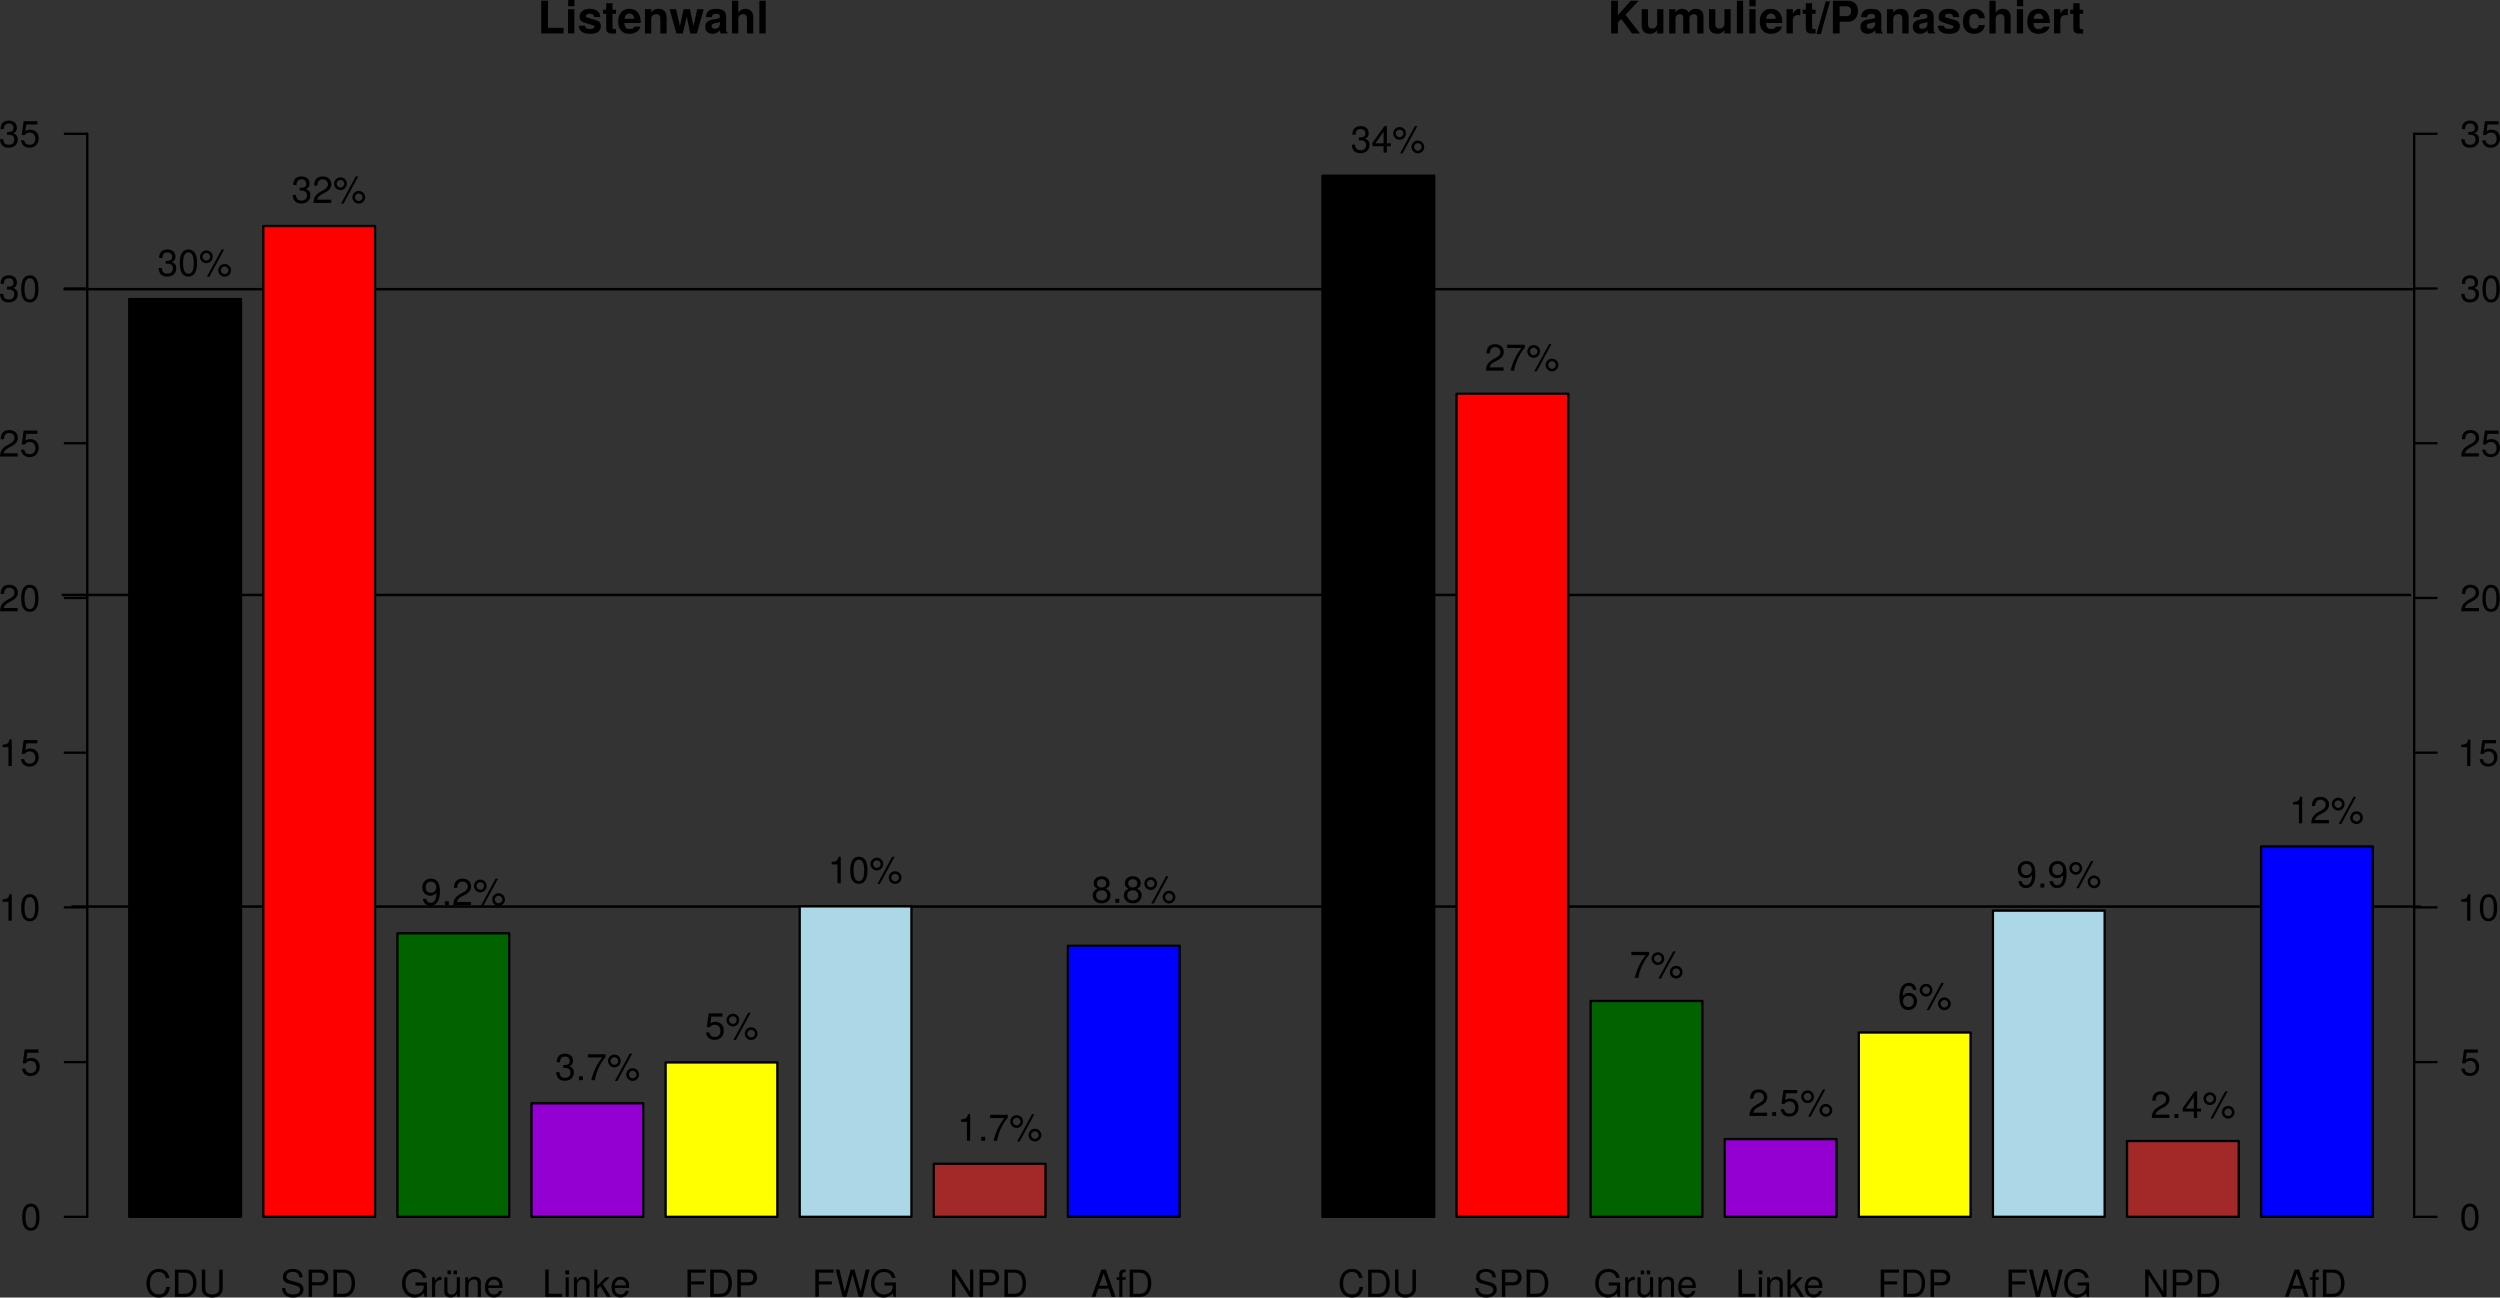 <?xml version="1.0" encoding="UTF-8" standalone="no"?>
<svg
   xmlns:dc="http://purl.org/dc/elements/1.1/"
   xmlns:cc="http://creativecommons.org/ns#"
   xmlns:rdf="http://www.w3.org/1999/02/22-rdf-syntax-ns#"
   xmlns:svg="http://www.w3.org/2000/svg"
   xmlns="http://www.w3.org/2000/svg"
   xmlns:xlink="http://www.w3.org/1999/xlink"
   xmlns:sodipodi="http://sodipodi.sourceforge.net/DTD/sodipodi-0.dtd"
   xmlns:inkscape="http://www.inkscape.org/namespaces/inkscape"
   width="802.662pt"
   height="416.591pt"
   viewBox="0 0 802.662 416.591"
   version="1.1"
   id="svg2"
   inkscape:version="0.91 r13725"
   sodipodi:docname="LDKlistekumuliert2016.svg">
  <rect x="0" y="0" width="802.662" height="416.591" fill="#333333" stroke="none"/>
  <sodipodi:namedview
     pagecolor="#ffffff"
     bordercolor="#666666"
     borderopacity="1"
     objecttolerance="10"
     gridtolerance="10"
     guidetolerance="10"
     inkscape:pageopacity="0"
     inkscape:pageshadow="2"
     inkscape:window-width="1366"
     inkscape:window-height="719"
     id="namedview676"
     showgrid="false"
     fit-margin-top="0"
     fit-margin-left="0"
     fit-margin-right="0"
     fit-margin-bottom="0"
     inkscape:zoom="0.78588754"
     inkscape:cx="528.08594"
     inkscape:cy="259.34448"
     inkscape:window-x="0"
     inkscape:window-y="0"
     inkscape:window-maximized="1"
     inkscape:current-layer="svg2" />
  <defs
     id="defs4">
    <g
       id="g6">
      <symbol
         overflow="visible"
         id="glyph0-0"
         style="overflow:visible">
        <path
           style="stroke:none"
           d=""
           id="path9"
           inkscape:connector-curvature="0" />
      </symbol>
      <symbol
         overflow="visible"
         id="glyph0-1"
         style="overflow:visible">
        <path
           style="stroke:none"
           d="m 8.125,-3.188 -1.156,0 c -0.266,1.656 -0.953,2.422 -2.438,2.422 -1.734,0 -2.844,-1.328 -2.844,-3.516 0,-2.25 1.062,-3.703 2.75,-3.703 1.375,0 2.094,0.609 2.359,1.953 l 1.141,0 c -0.344,-1.922 -1.453,-2.938 -3.359,-2.938 -2.656,0 -4,2.141 -4,4.703 0,2.547 1.375,4.484 3.953,4.484 2.125,0 3.328,-1.125 3.594,-3.406 z m 0,0"
           id="path12"
           inkscape:connector-curvature="0" />
      </symbol>
      <symbol
         overflow="visible"
         id="glyph0-2"
         style="overflow:visible">
        <path
           style="stroke:none"
           d="M 8,-4.375 C 8,-7.094 6.656,-8.75 4.438,-8.75 l -3.375,0 0,8.75 3.375,0 C 6.641,0 8,-1.656 8,-4.375 Z m -1.109,0 c 0,2.219 -0.922,3.391 -2.641,3.391 l -2.062,0 0,-6.781 2.062,0 c 1.719,0 2.641,1.172 2.641,3.391 z m 0,0"
           id="path15"
           inkscape:connector-curvature="0" />
      </symbol>
      <symbol
         overflow="visible"
         id="glyph0-3"
         style="overflow:visible">
        <path
           style="stroke:none"
           d="m 7.734,-2.656 0,-6.094 -1.109,0 0,6.094 c 0,1.172 -0.859,1.891 -2.25,1.891 -1.312,0 -2.234,-0.625 -2.234,-1.891 l 0,-6.094 -1.125,0 0,6.094 c 0,1.766 1.281,2.875 3.359,2.875 2.047,0 3.359,-1.125 3.359,-2.875 z m 0,0"
           id="path18"
           inkscape:connector-curvature="0" />
      </symbol>
      <symbol
         overflow="visible"
         id="glyph0-4"
         style="overflow:visible">
        <path
           style="stroke:none"
           d="m 7.453,-2.406 c 0,-1.078 -0.672,-1.859 -1.859,-2.188 L 3.391,-5.188 c -1.047,-0.266 -1.438,-0.625 -1.438,-1.297 0,-0.891 0.781,-1.547 1.953,-1.547 1.391,0 2.188,0.641 2.188,1.781 l 1.062,0 c 0,-1.719 -1.188,-2.719 -3.203,-2.719 -1.922,0 -3.109,1.062 -3.109,2.641 0,1.078 0.562,1.75 1.719,2.047 l 2.172,0.578 c 1.094,0.281 1.609,0.734 1.609,1.406 0,0.969 -0.734,1.531 -2.234,1.531 -1.656,0 -2.484,-0.828 -2.484,-2.078 l -1.047,0 c 0,2.062 1.391,3.062 3.453,3.062 2.219,0 3.422,-1.062 3.422,-2.625 z m 0,0"
           id="path21"
           inkscape:connector-curvature="0" />
      </symbol>
      <symbol
         overflow="visible"
         id="glyph0-5"
         style="overflow:visible">
        <path
           style="stroke:none"
           d="M 7.406,-6.188 C 7.406,-7.828 6.438,-8.75 4.703,-8.75 l -3.609,0 0,8.75 1.109,0 0,-3.703 2.75,0 c 1.438,0 2.453,-1.031 2.453,-2.484 z M 6.234,-6.234 c 0,0.969 -0.625,1.547 -1.703,1.547 l -2.328,0 0,-3.078 2.328,0 c 1.078,0 1.703,0.578 1.703,1.531 z m 0,0"
           id="path24"
           inkscape:connector-curvature="0" />
      </symbol>
      <symbol
         overflow="visible"
         id="glyph0-6"
         style="overflow:visible">
        <path
           style="stroke:none"
           d="m 8.516,0 0,-4.625 -3.656,0 0,0.984 2.672,0 0,0.25 c 0,1.547 -1.156,2.625 -2.75,2.625 -1.984,0 -3.141,-1.438 -3.141,-3.578 0,-2.141 1.234,-3.641 3.078,-3.641 1.328,0 2.297,0.766 2.531,1.891 l 1.141,0 c -0.312,-1.781 -1.656,-2.875 -3.656,-2.875 -2.688,0 -4.203,2.062 -4.203,4.688 0,2.688 1.641,4.5 4,4.5 1.188,0 2.141,-0.422 3,-1.375 L 7.797,0 Z m 0,0"
           id="path27"
           inkscape:connector-curvature="0" />
      </symbol>
      <symbol
         overflow="visible"
         id="glyph0-7"
         style="overflow:visible">
        <path
           style="stroke:none"
           d="m 3.859,-5.406 0,-1.031 C 3.688,-6.453 3.594,-6.469 3.469,-6.469 c -0.656,0 -1.141,0.391 -1.719,1.328 l 0,-1.141 -0.906,0 0,6.281 1,0 0,-3.266 c 0,-1.422 0.453,-2.125 2.016,-2.141 z m 0,0"
           id="path30"
           inkscape:connector-curvature="0" />
      </symbol>
      <symbol
         overflow="visible"
         id="glyph0-8"
         style="overflow:visible">
        <path
           style="stroke:none"
           d="m 5.781,0 0,-6.281 -1,0 0,3.469 c 0,1.281 -0.672,2.109 -1.703,2.109 -0.797,0 -1.297,-0.469 -1.297,-1.234 l 0,-4.344 -1,0 0,4.75 c 0,1.047 0.781,1.719 2,1.719 0.922,0 1.516,-0.328 2.109,-1.156 l 0,0.969 z m -2.875,-7.25 0,-1.219 -1.094,0 0,1.219 z m 1.938,0 0,-1.219 -1.094,0 0,1.219 z m 0,0"
           id="path33"
           inkscape:connector-curvature="0" />
      </symbol>
      <symbol
         overflow="visible"
         id="glyph0-9"
         style="overflow:visible">
        <path
           style="stroke:none"
           d="m 5.844,0 0,-4.75 c 0,-1.047 -0.781,-1.719 -1.984,-1.719 -0.938,0 -1.547,0.359 -2.094,1.234 l 0,-1.047 -0.922,0 0,6.281 1,0 0,-3.469 c 0,-1.281 0.688,-2.125 1.703,-2.125 0.797,0 1.297,0.484 1.297,1.234 L 4.844,0 Z m 0,0"
           id="path36"
           inkscape:connector-curvature="0" />
      </symbol>
      <symbol
         overflow="visible"
         id="glyph0-10"
         style="overflow:visible">
        <path
           style="stroke:none"
           d="m 6.156,-2.859 c 0,-0.906 -0.078,-1.484 -0.25,-1.953 C 5.5,-5.844 4.531,-6.469 3.359,-6.469 c -1.75,0 -2.875,1.297 -2.875,3.359 0,2.062 1.094,3.297 2.859,3.297 1.438,0 2.422,-0.828 2.688,-2.094 l -1.016,0 C 4.734,-1.078 4.172,-0.75 3.375,-0.75 2.328,-0.75 1.547,-1.422 1.531,-2.859 Z M 5.094,-3.75 c 0,0 0,0.047 -0.016,0.078 l -3.531,0 c 0.078,-1.109 0.797,-1.875 1.797,-1.875 0.984,0 1.75,0.812 1.75,1.797 z m 0,0"
           id="path39"
           inkscape:connector-curvature="0" />
      </symbol>
      <symbol
         overflow="visible"
         id="glyph0-11"
         style="overflow:visible">
        <path
           style="stroke:none"
           d="m 6.391,0 0,-0.984 -4.312,0 0,-7.766 -1.125,0 0,8.75 z m 0,0"
           id="path42"
           inkscape:connector-curvature="0" />
      </symbol>
      <symbol
         overflow="visible"
         id="glyph0-12"
         style="overflow:visible">
        <path
           style="stroke:none"
           d="m 1.844,0 0,-6.281 -1,0 0,6.281 z m 0.125,-7.234 0,-1.25 -1.25,0 0,1.25 z m 0,0"
           id="path45"
           inkscape:connector-curvature="0" />
      </symbol>
      <symbol
         overflow="visible"
         id="glyph0-13"
         style="overflow:visible">
        <path
           style="stroke:none"
           d="m 6.031,0 -2.578,-4.109 2.188,-2.172 -1.281,0 -2.672,2.656 0,-5.125 -0.984,0 0,8.75 0.984,0 0,-2.453 L 2.656,-3.406 4.781,0 Z m 0,0"
           id="path48"
           inkscape:connector-curvature="0" />
      </symbol>
      <symbol
         overflow="visible"
         id="glyph0-14"
         style="overflow:visible">
        <path
           style="stroke:none"
           d="m 6.953,-7.766 0,-0.984 -5.875,0 0,8.75 1.125,0 0,-3.984 4.172,0 0,-0.984 -4.172,0 0,-2.797 z m 0,0"
           id="path51"
           inkscape:connector-curvature="0" />
      </symbol>
      <symbol
         overflow="visible"
         id="glyph0-15"
         style="overflow:visible">
        <path
           style="stroke:none"
           d="m 11.141,-8.75 -1.234,0 -1.609,7.109 -2,-7.109 -1.203,0 -1.938,7.109 L 1.516,-8.75 l -1.25,0 2.25,8.75 1.219,0 L 5.688,-7.188 7.703,0 8.922,0 Z m 0,0"
           id="path54"
           inkscape:connector-curvature="0" />
      </symbol>
      <symbol
         overflow="visible"
         id="glyph0-16"
         style="overflow:visible">
        <path
           style="stroke:none"
           d="m 7.75,0 0,-8.75 -1.047,0 0,7.156 L 2.125,-8.75 l -1.219,0 0,8.75 1.062,0 0,-7.094 L 6.484,0 Z m 0,0"
           id="path57"
           inkscape:connector-curvature="0" />
      </symbol>
      <symbol
         overflow="visible"
         id="glyph0-17"
         style="overflow:visible">
        <path
           style="stroke:none"
           d="m 7.844,0 -3.078,-8.75 -1.438,0 -3.125,8.75 1.188,0 0.922,-2.625 3.375,0 L 6.594,0 Z M 5.375,-3.562 l -2.781,0 1.438,-3.984 z m 0,0"
           id="path60"
           inkscape:connector-curvature="0" />
      </symbol>
      <symbol
         overflow="visible"
         id="glyph0-18"
         style="overflow:visible">
        <path
           style="stroke:none"
           d="m 3.094,-5.469 0,-0.812 -1.047,0 0,-0.984 c 0,-0.422 0.25,-0.641 0.703,-0.641 0.078,0 0.125,0 0.344,0.016 l 0,-0.828 C 2.875,-8.766 2.734,-8.781 2.531,-8.781 1.609,-8.781 1.062,-8.25 1.062,-7.359 l 0,1.078 -0.844,0 0,0.812 0.844,0 0,5.469 0.984,0 0,-5.469 z m 0,0"
           id="path63"
           inkscape:connector-curvature="0" />
      </symbol>
      <symbol
         overflow="visible"
         id="glyph0-19"
         style="overflow:visible">
        <path
           style="stroke:none"
           d="m 6.078,-4.094 c 0,-2.953 -0.938,-4.422 -2.781,-4.422 -1.828,0 -2.781,1.5 -2.781,4.359 0,2.859 0.953,4.344 2.781,4.344 1.797,0 2.781,-1.484 2.781,-4.281 z M 5,-4.188 c 0,2.406 -0.547,3.484 -1.719,3.484 -1.125,0 -1.688,-1.125 -1.688,-3.453 0,-2.328 0.562,-3.422 1.703,-3.422 C 4.438,-7.578 5,-6.469 5,-4.188 Z m 0,0"
           id="path66"
           inkscape:connector-curvature="0" />
      </symbol>
      <symbol
         overflow="visible"
         id="glyph0-20"
         style="overflow:visible">
        <path
           style="stroke:none"
           d="m 6.156,-2.812 c 0,-1.688 -1.109,-2.797 -2.75,-2.797 -0.594,0 -1.078,0.156 -1.562,0.516 l 0.328,-2.188 3.547,0 0,-1.047 -4.406,0 -0.625,4.453 0.969,0 c 0.484,-0.594 0.906,-0.797 1.562,-0.797 1.141,0 1.859,0.734 1.859,2 0,1.219 -0.703,1.922 -1.859,1.922 -0.922,0 -1.484,-0.469 -1.75,-1.438 l -1.047,0 c 0.344,1.703 1.312,2.375 2.812,2.375 1.719,0 2.922,-1.203 2.922,-3 z m 0,0"
           id="path69"
           inkscape:connector-curvature="0" />
      </symbol>
      <symbol
         overflow="visible"
         id="glyph0-21"
         style="overflow:visible">
        <path
           style="stroke:none"
           d="m 4.156,0 0,-8.516 -0.688,0 c -0.375,1.312 -0.609,1.5 -2.25,1.703 l 0,0.75 1.891,0 0,6.062 z m 0,0"
           id="path72"
           inkscape:connector-curvature="0" />
      </symbol>
      <symbol
         overflow="visible"
         id="glyph0-22"
         style="overflow:visible">
        <path
           style="stroke:none"
           d="m 6.125,-6.016 c 0,-1.438 -1.109,-2.5 -2.719,-2.5 -1.734,0 -2.75,0.891 -2.812,2.953 l 1.062,0 c 0.078,-1.422 0.672,-2.016 1.719,-2.016 0.953,0 1.672,0.672 1.672,1.594 0,0.672 -0.391,1.25 -1.141,1.672 l -1.109,0.625 C 1.016,-2.672 0.5,-1.875 0.406,0 l 5.672,0 0,-1.047 -4.484,0 c 0.109,-0.688 0.5,-1.141 1.531,-1.75 L 4.328,-3.438 C 5.516,-4.078 6.125,-4.969 6.125,-6.016 Z m 0,0"
           id="path75"
           inkscape:connector-curvature="0" />
      </symbol>
      <symbol
         overflow="visible"
         id="glyph0-23"
         style="overflow:visible">
        <path
           style="stroke:none"
           d="M 6.078,-2.469 C 6.078,-3.5 5.656,-4.109 4.625,-4.453 c 0.797,-0.312 1.188,-0.859 1.188,-1.719 0,-1.453 -0.969,-2.344 -2.578,-2.344 -1.719,0 -2.641,0.938 -2.672,2.75 l 1.062,0 c 0.016,-1.25 0.531,-1.812 1.609,-1.812 0.938,0 1.5,0.547 1.5,1.453 0,0.906 -0.391,1.281 -2.078,1.281 l 0,0.891 0.578,0 c 1.156,0 1.75,0.547 1.75,1.5 0,1.062 -0.656,1.703 -1.75,1.703 -1.156,0 -1.719,-0.578 -1.797,-1.812 l -1.047,0 c 0.125,1.891 1.062,2.75 2.797,2.75 1.75,0 2.891,-1.047 2.891,-2.656 z m 0,0"
           id="path78"
           inkscape:connector-curvature="0" />
      </symbol>
      <symbol
         overflow="visible"
         id="glyph0-24"
         style="overflow:visible">
        <path
           style="stroke:none"
           d="m 4.438,-6.141 c 0,-1.172 -0.891,-2.078 -2.047,-2.078 -1.125,0 -2.047,0.922 -2.047,2.047 0,1.125 0.922,2.062 2.062,2.062 1.109,0 2.031,-0.938 2.031,-2.031 z M 3.609,-6.156 c 0,0.656 -0.547,1.203 -1.203,1.203 -0.672,0 -1.234,-0.562 -1.234,-1.219 0,-0.672 0.562,-1.203 1.219,-1.203 0.688,0 1.219,0.531 1.219,1.219 z m 4.484,-2.359 -0.781,0 -4.75,8.75 0.797,0 z m 2.219,6.719 c 0,-1.156 -0.906,-2.062 -2.062,-2.062 -1.109,0 -2.031,0.922 -2.031,2.031 0,1.125 0.922,2.062 2.047,2.062 1.109,0 2.047,-0.938 2.047,-2.031 z m -0.828,0 c 0,0.641 -0.562,1.188 -1.219,1.188 -0.672,0 -1.219,-0.547 -1.219,-1.219 0,-0.656 0.547,-1.203 1.203,-1.203 0.688,0 1.234,0.547 1.234,1.234 z m 0,0"
           id="path81"
           inkscape:connector-curvature="0" />
      </symbol>
      <symbol
         overflow="visible"
         id="glyph0-25"
         style="overflow:visible">
        <path
           style="stroke:none"
           d="m 6.109,-4.453 c 0,-2.656 -0.922,-4.062 -2.875,-4.062 -1.609,0 -2.781,1.156 -2.781,2.828 0,1.578 1.078,2.656 2.625,2.656 0.797,0 1.391,-0.297 1.938,-0.953 C 5,-1.906 4.328,-0.75 3.125,-0.75 c -0.75,0 -1.266,-0.469 -1.438,-1.297 l -1.047,0 C 0.844,-0.641 1.75,0.188 3.047,0.188 c 2,0 3.062,-1.703 3.062,-4.641 z M 4.953,-5.719 c 0,1.047 -0.734,1.75 -1.766,1.75 -1.016,0 -1.656,-0.656 -1.656,-1.797 0,-1.094 0.719,-1.812 1.703,-1.812 0.984,0 1.719,0.766 1.719,1.859 z m 0,0"
           id="path84"
           inkscape:connector-curvature="0" />
      </symbol>
      <symbol
         overflow="visible"
         id="glyph0-26"
         style="overflow:visible">
        <path
           style="stroke:none"
           d="m 2.297,0 0,-1.25 -1.25,0 0,1.25 z m 0,0"
           id="path87"
           inkscape:connector-curvature="0" />
      </symbol>
      <symbol
         overflow="visible"
         id="glyph0-27"
         style="overflow:visible">
        <path
           style="stroke:none"
           d="m 6.234,-7.438 0,-0.891 -5.688,0 0,1.047 4.594,0 C 3.453,-5.141 2.25,-2.656 1.656,0 l 1.125,0 C 3.25,-2.75 4.453,-5.312 6.234,-7.438 Z m 0,0"
           id="path90"
           inkscape:connector-curvature="0" />
      </symbol>
      <symbol
         overflow="visible"
         id="glyph0-28"
         style="overflow:visible">
        <path
           style="stroke:none"
           d="m 6.156,-2.406 c 0,-0.938 -0.484,-1.609 -1.469,-2.062 C 5.562,-5 5.859,-5.438 5.859,-6.234 c 0,-1.344 -1.047,-2.281 -2.562,-2.281 -1.5,0 -2.547,0.938 -2.547,2.281 0,0.781 0.281,1.219 1.141,1.766 -0.969,0.453 -1.453,1.125 -1.453,2.062 0,1.547 1.188,2.594 2.859,2.594 1.688,0 2.859,-1.047 2.859,-2.594 z m -1.375,-3.812 c 0,0.797 -0.594,1.328 -1.484,1.328 -0.891,0 -1.469,-0.531 -1.469,-1.344 0,-0.812 0.578,-1.344 1.469,-1.344 0.906,0 1.484,0.531 1.484,1.359 z m 0.297,3.828 C 5.078,-1.375 4.359,-0.75 3.281,-0.75 c -1.031,0 -1.75,-0.641 -1.75,-1.641 0,-1 0.719,-1.625 1.766,-1.625 1.062,0 1.781,0.625 1.781,1.625 z m 0,0"
           id="path93"
           inkscape:connector-curvature="0" />
      </symbol>
      <symbol
         overflow="visible"
         id="glyph0-29"
         style="overflow:visible">
        <path
           style="stroke:none"
           d="m 6.234,-2.047 0,-0.938 -1.25,0 0,-5.531 -0.781,0 -3.859,5.359 0,1.109 3.578,0 0,2.047 1.062,0 0,-2.047 z m -2.312,-0.938 -2.656,0 2.656,-3.719 z m 0,0"
           id="path96"
           inkscape:connector-curvature="0" />
      </symbol>
      <symbol
         overflow="visible"
         id="glyph0-30"
         style="overflow:visible">
        <path
           style="stroke:none"
           d="m 6.156,-2.641 c 0,-1.578 -1.078,-2.656 -2.609,-2.656 -0.828,0 -1.5,0.328 -1.953,0.953 0.016,-2.078 0.688,-3.234 1.891,-3.234 0.75,0 1.266,0.469 1.438,1.297 l 1.047,0 C 5.766,-7.688 4.859,-8.516 3.562,-8.516 c -1.984,0 -3.047,1.672 -3.047,4.641 0,2.656 0.906,4.062 2.859,4.062 1.609,0 2.781,-1.156 2.781,-2.828 z M 5.078,-2.562 c 0,1.078 -0.719,1.812 -1.688,1.812 -0.984,0 -1.734,-0.781 -1.734,-1.859 0,-1.062 0.719,-1.75 1.766,-1.75 1.016,0 1.656,0.656 1.656,1.797 z m 0,0"
           id="path99"
           inkscape:connector-curvature="0" />
      </symbol>
      <symbol
         overflow="visible"
         id="glyph1-0"
         style="overflow:visible">
        <path
           style="stroke:none"
           d=""
           id="path102"
           inkscape:connector-curvature="0" />
      </symbol>
      <symbol
         overflow="visible"
         id="glyph1-1"
         style="overflow:visible">
        <path
           style="stroke:none"
           d="m 8.344,0 0,-1.797 -5.031,0 0,-8.703 -2.156,0 0,10.5 z m 0,0"
           id="path105"
           inkscape:connector-curvature="0" />
      </symbol>
      <symbol
         overflow="visible"
         id="glyph1-2"
         style="overflow:visible">
        <path
           style="stroke:none"
           d="m 2.984,0 0,-7.781 -2.016,0 0,7.781 z m 0.031,-8.719 0,-2.016 -2.016,0 0,2.016 z m 0,0"
           id="path108"
           inkscape:connector-curvature="0" />
      </symbol>
      <symbol
         overflow="visible"
         id="glyph1-3"
         style="overflow:visible">
        <path
           style="stroke:none"
           d="m 7.484,-2.312 0,-0.094 c 0,-0.891 -0.5,-1.562 -1.516,-1.859 L 3.422,-5 c -0.562,-0.156 -0.719,-0.281 -0.719,-0.609 0,-0.422 0.469,-0.719 1.172,-0.719 0.969,0 1.438,0.344 1.453,1.062 l 1.953,0 C 7.25,-6.922 5.984,-7.906 3.891,-7.906 c -1.969,0 -3.203,0.984 -3.203,2.594 0,0.953 0.266,1.469 1.703,1.906 l 2.406,0.75 c 0.5,0.156 0.672,0.328 0.672,0.531 0,0.484 -0.562,0.672 -1.5,0.672 -0.922,0 -1.406,-0.172 -1.578,-1.016 l -1.969,0 C 0.469,-0.766 1.734,0.125 4.094,0.125 c 2.188,0 3.391,-0.859 3.391,-2.438 z m 0,0"
           id="path111"
           inkscape:connector-curvature="0" />
      </symbol>
      <symbol
         overflow="visible"
         id="glyph1-4"
         style="overflow:visible">
        <path
           style="stroke:none"
           d="m 4.344,0 0,-1.406 C 4.141,-1.391 4.016,-1.375 3.875,-1.375 c -0.531,0 -0.656,-0.156 -0.656,-0.844 l 0,-4.062 1.125,0 0,-1.344 -1.125,0 0,-2.078 -2.016,0 0,2.078 -1,0 0,1.344 1,0 0,4.609 c 0,1.219 0.641,1.734 1.969,1.734 0.438,0 0.797,-0.047 1.172,-0.062 z m 0,0"
           id="path114"
           inkscape:connector-curvature="0" />
      </symbol>
      <symbol
         overflow="visible"
         id="glyph1-5"
         style="overflow:visible">
        <path
           style="stroke:none"
           d="m 7.562,-3.594 c 0,-2.688 -1.359,-4.312 -3.641,-4.312 -2.234,0 -3.609,1.516 -3.609,4.125 0,2.484 1.359,3.906 3.562,3.906 1.75,0 3.156,-0.781 3.609,-2.312 l -2,0 C 5.312,-1.625 4.688,-1.406 3.953,-1.406 c -0.953,0 -1.562,-0.438 -1.625,-1.953 l 5.219,0 z m -2.109,-1.109 -3.094,0 C 2.5,-5.781 3,-6.375 3.891,-6.375 c 0.859,0 1.469,0.562 1.562,1.672 z m 0,0"
           id="path117"
           inkscape:connector-curvature="0" />
      </symbol>
      <symbol
         overflow="visible"
         id="glyph1-6"
         style="overflow:visible">
        <path
           style="stroke:none"
           d="m 7.859,0 0,-5.219 c 0,-1.703 -0.938,-2.688 -2.594,-2.688 -1.062,0 -1.766,0.391 -2.344,1.25 l 0,-1.125 -2.016,0 0,7.781 2.016,0 0,-4.672 c 0,-0.922 0.656,-1.516 1.625,-1.516 0.875,0 1.297,0.469 1.297,1.391 L 5.844,0 Z m 0,0"
           id="path120"
           inkscape:connector-curvature="0" />
      </symbol>
      <symbol
         overflow="visible"
         id="glyph1-7"
         style="overflow:visible">
        <path
           style="stroke:none"
           d="m 11.031,-7.781 -2.078,0 -1.188,5.453 -1.172,-5.453 -2.016,0 -1.172,5.453 -1.25,-5.453 -2.078,0 L 2.266,0 4.344,0 5.578,-5.484 6.734,0 8.828,0 Z m 0,0"
           id="path123"
           inkscape:connector-curvature="0" />
      </symbol>
      <symbol
         overflow="visible"
         id="glyph1-8"
         style="overflow:visible">
        <path
           style="stroke:none"
           d="m 7.547,0 0,-0.25 C 7.188,-0.578 7.094,-0.797 7.094,-1.203 l 0,-4.312 c 0,-1.594 -1.094,-2.391 -3.188,-2.391 -2.109,0 -3.203,0.891 -3.328,2.688 l 1.938,0 c 0.109,-0.797 0.438,-1.062 1.438,-1.062 0.766,0 1.156,0.266 1.156,0.781 0,0.812 -0.594,0.734 -1.609,0.906 l -0.812,0.141 c -1.531,0.281 -2.281,0.938 -2.281,2.344 0,1.516 1.062,2.234 2.359,2.234 0.859,0 1.656,-0.375 2.359,-1.109 0,0.406 0.047,0.75 0.234,0.984 z m -2.438,-3.328 C 5.109,-2.156 4.531,-1.5 3.516,-1.5 c -0.672,0 -1.094,-0.25 -1.094,-0.828 0,-0.594 0.312,-0.812 1.156,-0.969 l 0.688,-0.125 c 0.531,-0.109 0.625,-0.141 0.844,-0.25 z m 0,0"
           id="path126"
           inkscape:connector-curvature="0" />
      </symbol>
      <symbol
         overflow="visible"
         id="glyph1-9"
         style="overflow:visible">
        <path
           style="stroke:none"
           d="m 7.797,0 0,-5.219 c 0,-1.812 -1.062,-2.688 -2.531,-2.688 -1,0 -1.719,0.406 -2.281,1.25 l 0,-3.844 -2.016,0 0,10.5 2.016,0 0,-4.672 C 2.984,-5.562 3.625,-6.188 4.531,-6.188 c 0.734,0 1.25,0.375 1.25,1.438 l 0,4.75 z m 0,0"
           id="path129"
           inkscape:connector-curvature="0" />
      </symbol>
      <symbol
         overflow="visible"
         id="glyph1-10"
         style="overflow:visible">
        <path
           style="stroke:none"
           d="m 2.984,0 0,-10.5 -2.016,0 0,10.5 z m 0,0"
           id="path132"
           inkscape:connector-curvature="0" />
      </symbol>
      <symbol
         overflow="visible"
         id="glyph1-11"
         style="overflow:visible">
        <path
           style="stroke:none"
           d="M 10.328,0 5.688,-5.984 9.875,-10.5 l -2.547,0 -4.094,4.609 0,-4.609 -2.172,0 0,10.5 2.172,0 0,-3.516 1.078,-1.125 L 7.75,0 Z m 0,0"
           id="path135"
           inkscape:connector-curvature="0" />
      </symbol>
      <symbol
         overflow="visible"
         id="glyph1-12"
         style="overflow:visible">
        <path
           style="stroke:none"
           d="m 7.797,0 0,-7.781 -2.016,0 0,4.672 c 0,0.922 -0.656,1.531 -1.625,1.531 -0.875,0 -1.297,-0.469 -1.297,-1.406 l 0,-4.797 -2.031,0 0,5.219 c 0,1.719 0.953,2.688 2.609,2.688 1.062,0 1.766,-0.391 2.344,-1.141 L 5.781,0 Z m 0,0"
           id="path138"
           inkscape:connector-curvature="0" />
      </symbol>
      <symbol
         overflow="visible"
         id="glyph1-13"
         style="overflow:visible">
        <path
           style="stroke:none"
           d="m 11.875,0 0,-5.5 c 0,-1.516 -0.922,-2.406 -2.484,-2.406 -0.984,0 -1.672,0.344 -2.281,1.156 C 6.734,-7.484 5.969,-7.906 5,-7.906 c -0.891,0 -1.469,0.297 -2.141,1.094 l 0,-0.969 -2,0 0,7.781 2.016,0 0,-4.672 C 2.875,-5.625 3.406,-6.188 4.266,-6.188 c 0.672,0 1.094,0.375 1.094,1 l 0,5.188 2.016,0 0,-4.672 C 7.375,-5.625 7.891,-6.188 8.766,-6.188 c 0.672,0 1.094,0.375 1.094,1 l 0,5.188 z m 0,0"
           id="path141"
           inkscape:connector-curvature="0" />
      </symbol>
      <symbol
         overflow="visible"
         id="glyph1-14"
         style="overflow:visible">
        <path
           style="stroke:none"
           d="m 5.328,-5.844 0,-2.047 c -0.109,-0.016 -0.188,-0.016 -0.25,-0.016 -0.922,0 -1.719,0.609 -2.156,1.656 l 0,-1.531 -2.016,0 0,7.781 2.016,0 0,-4.141 c 0,-1.172 0.594,-1.766 1.781,-1.766 0.203,0 0.359,0.016 0.625,0.062 z m 0,0"
           id="path144"
           inkscape:connector-curvature="0" />
      </symbol>
      <symbol
         overflow="visible"
         id="glyph1-15"
         style="overflow:visible">
        <path
           style="stroke:none"
           d="m 4.188,-10.281 -1.391,0 -2.969,10.484 1.391,0 z m 0,0"
           id="path147"
           inkscape:connector-curvature="0" />
      </symbol>
      <symbol
         overflow="visible"
         id="glyph1-16"
         style="overflow:visible">
        <path
           style="stroke:none"
           d="m 9.125,-7.25 c 0,-2.094 -1.203,-3.25 -3.391,-3.25 l -4.641,0 0,10.5 2.156,0 0,-3.75 2.703,0 C 7.875,-3.75 9.125,-5.109 9.125,-7.25 Z m -2.172,0.141 c 0,1.062 -0.531,1.562 -1.688,1.562 l -2.016,0 0,-3.156 2.016,0 c 1.156,0 1.688,0.5 1.688,1.594 z m 0,0"
           id="path150"
           inkscape:connector-curvature="0" />
      </symbol>
      <symbol
         overflow="visible"
         id="glyph1-17"
         style="overflow:visible">
        <path
           style="stroke:none"
           d="m 7.516,-2.688 -1.922,0 C 5.328,-1.891 4.922,-1.5 4.156,-1.5 3.125,-1.5 2.5,-2.312 2.5,-3.828 c 0,-1.438 0.375,-2.453 1.656,-2.453 0.812,0 1.203,0.391 1.438,1.406 l 1.922,0 C 7.375,-6.766 6.109,-7.906 4.156,-7.906 c -2.312,0 -3.672,1.422 -3.672,4.078 0,2.562 1.344,3.953 3.656,3.953 1.875,0 3.188,-1.156 3.375,-2.812 z m 0,0"
           id="path153"
           inkscape:connector-curvature="0" />
      </symbol>
    </g>
  </defs>
  <path
     style="fill:none;fill-rule:evenodd;stroke:#000000;stroke-width:0.8px;stroke-linecap:butt;stroke-linejoin:miter;stroke-opacity:1"
     d="m 22.92,291.063 754.306,0 0,0 0,0"
     id="path5066"
     inkscape:connector-curvature="0" />
  <path
     style="fill:none;fill-rule:evenodd;stroke:#000000;stroke-width:0.8px;stroke-linecap:butt;stroke-linejoin:miter;stroke-opacity:1"
     d="m 19.821,191.018 754.306,0 0,0 0,0"
     id="path5066-4"
     inkscape:connector-curvature="0" />
  <path
     style="fill:none;fill-rule:evenodd;stroke:#000000;stroke-width:0.8px;stroke-linecap:butt;stroke-linejoin:miter;stroke-opacity:1"
     d="m 20.405,92.849 754.306,0 0,0 0,0"
     id="path5066-3"
     inkscape:connector-curvature="0" />
  <path
     inkscape:connector-curvature="0"
     id="path158"
     d="m 41.5,390.674 35.875,0 0,-294.645 -35.875,0 z m 0,0"
     style="fill:#000000;fill-opacity:1;fill-rule:nonzero;stroke:#000000;stroke-width:0.75;stroke-linecap:round;stroke-linejoin:round;stroke-miterlimit:10;stroke-opacity:1" />
  <path
     inkscape:connector-curvature="0"
     id="path160"
     d="m 84.551,390.674 35.875,0 0,-318.098 -35.875,0 z m 0,0"
     style="fill:#ff0000;fill-opacity:1;fill-rule:nonzero;stroke:#000000;stroke-width:0.75;stroke-linecap:round;stroke-linejoin:round;stroke-miterlimit:10;stroke-opacity:1" />
  <path
     inkscape:connector-curvature="0"
     id="path162"
     d="m 127.602,390.674 35.875,0 0,-91.035 -35.875,0 z m 0,0"
     style="fill:#006300;fill-opacity:1;fill-rule:nonzero;stroke:#000000;stroke-width:0.75;stroke-linecap:round;stroke-linejoin:round;stroke-miterlimit:10;stroke-opacity:1" />
  <path
     inkscape:connector-curvature="0"
     id="path164"
     d="m 170.656,390.674 35.875,0 0,-36.445 -35.875,0 z m 0,0"
     style="fill:#9400d1;fill-opacity:1;fill-rule:nonzero;stroke:#000000;stroke-width:0.75;stroke-linecap:round;stroke-linejoin:round;stroke-miterlimit:10;stroke-opacity:1" />
  <path
     inkscape:connector-curvature="0"
     id="path166"
     d="m 213.707,390.674 35.875,0 0,-49.57 -35.875,0 z m 0,0"
     style="fill:#ffff00;fill-opacity:1;fill-rule:nonzero;stroke:#000000;stroke-width:0.75;stroke-linecap:round;stroke-linejoin:round;stroke-miterlimit:10;stroke-opacity:1" />
  <path
     inkscape:connector-curvature="0"
     id="path168"
     d="m 256.758,390.674 35.875,0 0,-99.668 -35.875,0 z m 0,0"
     style="fill:#abd7e6;fill-opacity:1;fill-rule:nonzero;stroke:#000000;stroke-width:0.75;stroke-linecap:round;stroke-linejoin:round;stroke-miterlimit:10;stroke-opacity:1" />
  <path
     inkscape:connector-curvature="0"
     id="path170"
     d="m 299.809,390.674 35.875,0 0,-17 -35.875,0 z m 0,0"
     style="fill:#a32828;fill-opacity:1;fill-rule:nonzero;stroke:#000000;stroke-width:0.75;stroke-linecap:round;stroke-linejoin:round;stroke-miterlimit:10;stroke-opacity:1" />
  <path
     inkscape:connector-curvature="0"
     id="path172"
     d="m 342.863,390.674 35.875,0 0,-87.012 -35.875,0 z m 0,0"
     style="fill:#0000ff;fill-opacity:1;fill-rule:nonzero;stroke:#000000;stroke-width:0.75;stroke-linecap:round;stroke-linejoin:round;stroke-miterlimit:10;stroke-opacity:1" />
  <g
     id="g174"
     style="fill:#000000;fill-opacity:1"
     transform="translate(-31.031,-45.884)">
    <use
       height="100%"
       width="100%"
       id="use176"
       y="462.257"
       x="77.469"
       xlink:href="#glyph0-1" />
    <use
       height="100%"
       width="100%"
       id="use178"
       y="462.257"
       x="86.133"
       xlink:href="#glyph0-2" />
    <use
       height="100%"
       width="100%"
       id="use180"
       y="462.257"
       x="94.797"
       xlink:href="#glyph0-3" />
  </g>
  <g
     id="g182"
     style="fill:#000000;fill-opacity:1"
     transform="translate(-31.031,-45.884)">
    <use
       height="100%"
       width="100%"
       id="use184"
       y="462.257"
       x="121.02"
       xlink:href="#glyph0-4" />
    <use
       height="100%"
       width="100%"
       id="use186"
       y="462.257"
       x="129.023"
       xlink:href="#glyph0-5" />
    <use
       height="100%"
       width="100%"
       id="use188"
       y="462.257"
       x="137.027"
       xlink:href="#glyph0-2" />
  </g>
  <g
     id="g190"
     style="fill:#000000;fill-opacity:1"
     transform="translate(-31.031,-45.884)">
    <use
       height="100%"
       width="100%"
       id="use192"
       y="462.257"
       x="159.57"
       xlink:href="#glyph0-6" />
    <use
       height="100%"
       width="100%"
       id="use194"
       y="462.257"
       x="168.906"
       xlink:href="#glyph0-7" />
    <use
       height="100%"
       width="100%"
       id="use196"
       y="462.257"
       x="172.902"
       xlink:href="#glyph0-8" />
    <use
       height="100%"
       width="100%"
       id="use198"
       y="462.257"
       x="179.574"
       xlink:href="#glyph0-9" />
    <use
       height="100%"
       width="100%"
       id="use200"
       y="462.257"
       x="186.246"
       xlink:href="#glyph0-10" />
  </g>
  <g
     id="g202"
     style="fill:#000000;fill-opacity:1"
     transform="translate(-31.031,-45.884)">
    <use
       height="100%"
       width="100%"
       id="use204"
       y="462.257"
       x="205.125"
       xlink:href="#glyph0-11" />
    <use
       height="100%"
       width="100%"
       id="use206"
       y="462.257"
       x="211.797"
       xlink:href="#glyph0-12" />
    <use
       height="100%"
       width="100%"
       id="use208"
       y="462.257"
       x="214.461"
       xlink:href="#glyph0-9" />
    <use
       height="100%"
       width="100%"
       id="use210"
       y="462.257"
       x="221.133"
       xlink:href="#glyph0-13" />
    <use
       height="100%"
       width="100%"
       id="use212"
       y="462.257"
       x="226.894"
       xlink:href="#glyph0-10" />
  </g>
  <g
     id="g214"
     style="fill:#000000;fill-opacity:1"
     transform="translate(-31.031,-45.884)">
    <use
       height="100%"
       width="100%"
       id="use216"
       y="462.257"
       x="250.676"
       xlink:href="#glyph0-14" />
    <use
       height="100%"
       width="100%"
       id="use218"
       y="462.257"
       x="258.008"
       xlink:href="#glyph0-2" />
    <use
       height="100%"
       width="100%"
       id="use220"
       y="462.257"
       x="266.672"
       xlink:href="#glyph0-5" />
  </g>
  <g
     id="g222"
     style="fill:#000000;fill-opacity:1"
     transform="translate(-31.031,-45.884)">
    <use
       height="100%"
       width="100%"
       id="use224"
       y="462.257"
       x="291.727"
       xlink:href="#glyph0-14" />
    <use
       height="100%"
       width="100%"
       id="use226"
       y="462.257"
       x="299.059"
       xlink:href="#glyph0-15" />
    <use
       height="100%"
       width="100%"
       id="use228"
       y="462.257"
       x="310.147"
       xlink:href="#glyph0-6" />
  </g>
  <g
     id="g230"
     style="fill:#000000;fill-opacity:1"
     transform="translate(-31.031,-45.884)">
    <use
       height="100%"
       width="100%"
       id="use232"
       y="462.257"
       x="335.781"
       xlink:href="#glyph0-16" />
    <use
       height="100%"
       width="100%"
       id="use234"
       y="462.257"
       x="344.445"
       xlink:href="#glyph0-5" />
    <use
       height="100%"
       width="100%"
       id="use236"
       y="462.257"
       x="352.449"
       xlink:href="#glyph0-2" />
  </g>
  <g
     id="g238"
     style="fill:#000000;fill-opacity:1"
     transform="translate(-31.031,-45.884)">
    <use
       height="100%"
       width="100%"
       id="use240"
       y="462.257"
       x="381.332"
       xlink:href="#glyph0-17" />
    <use
       height="100%"
       width="100%"
       id="use242"
       y="462.257"
       x="389.336"
       xlink:href="#glyph0-18" />
    <use
       height="100%"
       width="100%"
       id="use244"
       y="462.257"
       x="392.672"
       xlink:href="#glyph0-2" />
  </g>
  <g
     id="g246"
     style="fill:#000000;fill-opacity:1"
     transform="translate(-31.031,-23.484)">
    <use
       height="100%"
       width="100%"
       id="use248"
       y="34.219"
       x="203.648"
       xlink:href="#glyph1-1" />
    <use
       height="100%"
       width="100%"
       id="use250"
       y="34.219"
       x="212.45"
       xlink:href="#glyph1-2" />
    <use
       height="100%"
       width="100%"
       id="use252"
       y="34.219"
       x="216.455"
       xlink:href="#glyph1-3" />
    <use
       height="100%"
       width="100%"
       id="use254"
       y="34.219"
       x="224.465"
       xlink:href="#glyph1-4" />
    <use
       height="100%"
       width="100%"
       id="use256"
       y="34.219"
       x="229.19"
       xlink:href="#glyph1-5" />
    <use
       height="100%"
       width="100%"
       id="use258"
       y="34.219"
       x="237.2"
       xlink:href="#glyph1-6" />
    <use
       height="100%"
       width="100%"
       id="use260"
       y="34.219"
       x="245.931"
       xlink:href="#glyph1-7" />
    <use
       height="100%"
       width="100%"
       id="use262"
       y="34.219"
       x="257.067"
       xlink:href="#glyph1-8" />
    <use
       height="100%"
       width="100%"
       id="use264"
       y="34.219"
       x="265.077"
       xlink:href="#glyph1-9" />
    <use
       height="100%"
       width="100%"
       id="use266"
       y="34.219"
       x="273.879"
       xlink:href="#glyph1-10" />
  </g>
  <path
     inkscape:connector-curvature="0"
     id="path268"
     d="m 28.008,390.674 0,-347.715"
     style="fill:none;stroke:#000000;stroke-width:0.75;stroke-linecap:round;stroke-linejoin:round;stroke-miterlimit:10;stroke-opacity:1" />
  <path
     inkscape:connector-curvature="0"
     id="path270"
     d="m 28.008,390.674 -7.199,0"
     style="fill:none;stroke:#000000;stroke-width:0.75;stroke-linecap:round;stroke-linejoin:round;stroke-miterlimit:10;stroke-opacity:1" />
  <path
     inkscape:connector-curvature="0"
     id="path272"
     d="m 28.008,341.002 -7.199,0"
     style="fill:none;stroke:#000000;stroke-width:0.75;stroke-linecap:round;stroke-linejoin:round;stroke-miterlimit:10;stroke-opacity:1" />
  <path
     inkscape:connector-curvature="0"
     id="path274"
     d="m 28.008,291.327 -7.199,0"
     style="fill:none;stroke:#000000;stroke-width:0.75;stroke-linecap:round;stroke-linejoin:round;stroke-miterlimit:10;stroke-opacity:1" />
  <path
     inkscape:connector-curvature="0"
     id="path276"
     d="m 28.008,241.655 -7.199,0"
     style="fill:none;stroke:#000000;stroke-width:0.75;stroke-linecap:round;stroke-linejoin:round;stroke-miterlimit:10;stroke-opacity:1" />
  <path
     inkscape:connector-curvature="0"
     id="path278"
     d="m 28.008,191.983 -7.199,0"
     style="fill:none;stroke:#000000;stroke-width:0.75;stroke-linecap:round;stroke-linejoin:round;stroke-miterlimit:10;stroke-opacity:1" />
  <path
     inkscape:connector-curvature="0"
     id="path280"
     d="m 28.008,142.307 -7.199,0"
     style="fill:none;stroke:#000000;stroke-width:0.75;stroke-linecap:round;stroke-linejoin:round;stroke-miterlimit:10;stroke-opacity:1" />
  <path
     inkscape:connector-curvature="0"
     id="path282"
     d="m 28.008,92.635 -7.199,0"
     style="fill:none;stroke:#000000;stroke-width:0.75;stroke-linecap:round;stroke-linejoin:round;stroke-miterlimit:10;stroke-opacity:1" />
  <path
     inkscape:connector-curvature="0"
     id="path284"
     d="m 28.008,42.959 -7.199,0"
     style="fill:none;stroke:#000000;stroke-width:0.75;stroke-linecap:round;stroke-linejoin:round;stroke-miterlimit:10;stroke-opacity:1" />
  <g
     id="g286"
     style="fill:#000000;fill-opacity:1"
     transform="translate(-31.031,-45.884)">
    <use
       height="100%"
       width="100%"
       id="use288"
       y="440.835"
       x="37.641"
       xlink:href="#glyph0-19" />
  </g>
  <g
     id="g290"
     style="fill:#000000;fill-opacity:1"
     transform="translate(-31.031,-45.884)">
    <use
       height="100%"
       width="100%"
       id="use292"
       y="391.163"
       x="37.641"
       xlink:href="#glyph0-20" />
  </g>
  <g
     id="g294"
     style="fill:#000000;fill-opacity:1"
     transform="translate(-31.031,-45.884)">
    <use
       height="100%"
       width="100%"
       id="use296"
       y="341.487"
       x="30.641"
       xlink:href="#glyph0-21" />
    <use
       height="100%"
       width="100%"
       id="use298"
       y="341.487"
       x="37.312"
       xlink:href="#glyph0-19" />
  </g>
  <g
     id="g300"
     style="fill:#000000;fill-opacity:1"
     transform="translate(-31.031,-45.884)">
    <use
       height="100%"
       width="100%"
       id="use302"
       y="291.815"
       x="30.641"
       xlink:href="#glyph0-21" />
    <use
       height="100%"
       width="100%"
       id="use304"
       y="291.815"
       x="37.312"
       xlink:href="#glyph0-20" />
  </g>
  <g
     id="g306"
     style="fill:#000000;fill-opacity:1"
     transform="translate(-31.031,-45.884)">
    <use
       height="100%"
       width="100%"
       id="use308"
       y="242.144"
       x="30.641"
       xlink:href="#glyph0-22" />
    <use
       height="100%"
       width="100%"
       id="use310"
       y="242.144"
       x="37.312"
       xlink:href="#glyph0-19" />
  </g>
  <g
     id="g312"
     style="fill:#000000;fill-opacity:1"
     transform="translate(-31.031,-45.884)">
    <use
       height="100%"
       width="100%"
       id="use314"
       y="192.468"
       x="30.641"
       xlink:href="#glyph0-22" />
    <use
       height="100%"
       width="100%"
       id="use316"
       y="192.468"
       x="37.312"
       xlink:href="#glyph0-20" />
  </g>
  <g
     id="g318"
     style="fill:#000000;fill-opacity:1"
     transform="translate(-31.031,-45.884)">
    <use
       height="100%"
       width="100%"
       id="use320"
       y="142.796"
       x="30.641"
       xlink:href="#glyph0-23" />
    <use
       height="100%"
       width="100%"
       id="use322"
       y="142.796"
       x="37.312"
       xlink:href="#glyph0-19" />
  </g>
  <g
     id="g324"
     style="fill:#000000;fill-opacity:1"
     transform="translate(-31.031,-45.884)">
    <use
       height="100%"
       width="100%"
       id="use326"
       y="93.12"
       x="30.641"
       xlink:href="#glyph0-23" />
    <use
       height="100%"
       width="100%"
       id="use328"
       y="93.12"
       x="37.312"
       xlink:href="#glyph0-20" />
  </g>
  <g
     id="g330"
     style="fill:#000000;fill-opacity:1"
     transform="translate(-31.031,-45.884)">
    <use
       height="100%"
       width="100%"
       id="use332"
       y="134.491"
       x="81.555"
       xlink:href="#glyph0-23" />
    <use
       height="100%"
       width="100%"
       id="use334"
       y="134.491"
       x="88.227"
       xlink:href="#glyph0-19" />
    <use
       height="100%"
       width="100%"
       id="use336"
       y="134.491"
       x="94.898"
       xlink:href="#glyph0-24" />
  </g>
  <g
     id="g338"
     style="fill:#000000;fill-opacity:1"
     transform="translate(-31.031,-45.884)">
    <use
       height="100%"
       width="100%"
       id="use340"
       y="111.038"
       x="124.609"
       xlink:href="#glyph0-23" />
    <use
       height="100%"
       width="100%"
       id="use342"
       y="111.038"
       x="131.281"
       xlink:href="#glyph0-22" />
    <use
       height="100%"
       width="100%"
       id="use344"
       y="111.038"
       x="137.953"
       xlink:href="#glyph0-24" />
  </g>
  <g
     id="g346"
     style="fill:#000000;fill-opacity:1"
     transform="translate(-31.031,-47.484)">
    <use
       height="100%"
       width="100%"
       id="use348"
       y="338.101"
       x="166.16"
       xlink:href="#glyph0-25" />
    <use
       height="100%"
       width="100%"
       id="use350"
       y="338.101"
       x="172.832"
       xlink:href="#glyph0-26" />
    <use
       height="100%"
       width="100%"
       id="use352"
       y="338.101"
       x="176.168"
       xlink:href="#glyph0-22" />
    <use
       height="100%"
       width="100%"
       id="use354"
       y="338.101"
       x="182.84"
       xlink:href="#glyph0-24" />
  </g>
  <g
     id="g356"
     style="fill:#000000;fill-opacity:1"
     transform="translate(-31.031,-45.884)">
    <use
       height="100%"
       width="100%"
       id="use358"
       y="392.69"
       x="209.211"
       xlink:href="#glyph0-23" />
    <use
       height="100%"
       width="100%"
       id="use360"
       y="392.69"
       x="215.883"
       xlink:href="#glyph0-26" />
    <use
       height="100%"
       width="100%"
       id="use362"
       y="392.69"
       x="219.219"
       xlink:href="#glyph0-27" />
    <use
       height="100%"
       width="100%"
       id="use364"
       y="392.69"
       x="225.891"
       xlink:href="#glyph0-24" />
  </g>
  <g
     id="g366"
     style="fill:#000000;fill-opacity:1"
     transform="translate(-31.031,-45.884)">
    <use
       height="100%"
       width="100%"
       id="use368"
       y="379.565"
       x="257.266"
       xlink:href="#glyph0-20" />
    <use
       height="100%"
       width="100%"
       id="use370"
       y="379.565"
       x="263.938"
       xlink:href="#glyph0-24" />
  </g>
  <g
     id="g372"
     style="fill:#000000;fill-opacity:1"
     transform="translate(-31.031,-45.884)">
    <use
       height="100%"
       width="100%"
       id="use374"
       y="329.468"
       x="296.816"
       xlink:href="#glyph0-21" />
    <use
       height="100%"
       width="100%"
       id="use376"
       y="329.468"
       x="303.488"
       xlink:href="#glyph0-19" />
    <use
       height="100%"
       width="100%"
       id="use378"
       y="329.468"
       x="310.16"
       xlink:href="#glyph0-24" />
  </g>
  <g
     id="g380"
     style="fill:#000000;fill-opacity:1"
     transform="translate(-31.031,-45.884)">
    <use
       height="100%"
       width="100%"
       id="use382"
       y="412.136"
       x="338.367"
       xlink:href="#glyph0-21" />
    <use
       height="100%"
       width="100%"
       id="use384"
       y="412.136"
       x="345.039"
       xlink:href="#glyph0-26" />
    <use
       height="100%"
       width="100%"
       id="use386"
       y="412.136"
       x="348.375"
       xlink:href="#glyph0-27" />
    <use
       height="100%"
       width="100%"
       id="use388"
       y="412.136"
       x="355.047"
       xlink:href="#glyph0-24" />
  </g>
  <g
     id="g390"
     style="fill:#000000;fill-opacity:1"
     transform="translate(-31.031,-52.284)">
    <use
       height="100%"
       width="100%"
       id="use392"
       y="342.124"
       x="381.418"
       xlink:href="#glyph0-28" />
    <use
       height="100%"
       width="100%"
       id="use394"
       y="342.124"
       x="388.09"
       xlink:href="#glyph0-26" />
    <use
       height="100%"
       width="100%"
       id="use396"
       y="342.124"
       x="391.426"
       xlink:href="#glyph0-28" />
    <use
       height="100%"
       width="100%"
       id="use398"
       y="342.124"
       x="398.098"
       xlink:href="#glyph0-24" />
  </g>
  <g
     id="g400"
     style="fill:#000000;fill-opacity:1"
     transform="translate(-31.031,-45.884)">
    <use
       height="100%"
       width="100%"
       id="use402"
       y="429.136"
       x="81.555"
       xlink:href="#glyph0-23" />
    <use
       height="100%"
       width="100%"
       id="use404"
       y="429.136"
       x="88.227"
       xlink:href="#glyph0-19" />
    <use
       height="100%"
       width="100%"
       id="use406"
       y="429.136"
       x="94.898"
       xlink:href="#glyph0-24" />
  </g>
  <path
     inkscape:connector-curvature="0"
     id="path408"
     d="m 424.6,390.674 35.875,0 0,-334.254 -35.875,0 z m 0,0"
     style="fill:#000000;fill-opacity:1;fill-rule:nonzero;stroke:#000000;stroke-width:0.75;stroke-linecap:round;stroke-linejoin:round;stroke-miterlimit:10;stroke-opacity:1" />
  <path
     inkscape:connector-curvature="0"
     id="path410"
     d="m 467.651,390.674 35.875,0 0,-264.25 -35.875,0 z m 0,0"
     style="fill:#ff0000;fill-opacity:1;fill-rule:nonzero;stroke:#000000;stroke-width:0.75;stroke-linecap:round;stroke-linejoin:round;stroke-miterlimit:10;stroke-opacity:1" />
  <path
     inkscape:connector-curvature="0"
     id="path412"
     d="m 510.702,390.674 35.875,0 0,-69.305 -35.875,0 z m 0,0"
     style="fill:#006300;fill-opacity:1;fill-rule:nonzero;stroke:#000000;stroke-width:0.75;stroke-linecap:round;stroke-linejoin:round;stroke-miterlimit:10;stroke-opacity:1" />
  <path
     inkscape:connector-curvature="0"
     id="path414"
     d="m 553.756,390.674 35.875,0 0,-24.957 -35.875,0 z m 0,0"
     style="fill:#9400d1;fill-opacity:1;fill-rule:nonzero;stroke:#000000;stroke-width:0.75;stroke-linecap:round;stroke-linejoin:round;stroke-miterlimit:10;stroke-opacity:1" />
  <path
     inkscape:connector-curvature="0"
     id="path416"
     d="m 596.807,390.674 35.875,0 0,-59.168 -35.875,0 z m 0,0"
     style="fill:#ffff00;fill-opacity:1;fill-rule:nonzero;stroke:#000000;stroke-width:0.75;stroke-linecap:round;stroke-linejoin:round;stroke-miterlimit:10;stroke-opacity:1" />
  <path
     inkscape:connector-curvature="0"
     id="path418"
     d="m 639.858,390.674 35.875,0 0,-98.301 -35.875,0 z m 0,0"
     style="fill:#abd7e6;fill-opacity:1;fill-rule:nonzero;stroke:#000000;stroke-width:0.75;stroke-linecap:round;stroke-linejoin:round;stroke-miterlimit:10;stroke-opacity:1" />
  <path
     inkscape:connector-curvature="0"
     id="path420"
     d="m 682.909,390.674 35.875,0 0,-24.328 -35.875,0 z m 0,0"
     style="fill:#a32828;fill-opacity:1;fill-rule:nonzero;stroke:#000000;stroke-width:0.75;stroke-linecap:round;stroke-linejoin:round;stroke-miterlimit:10;stroke-opacity:1" />
  <path
     inkscape:connector-curvature="0"
     id="path422"
     d="m 725.963,390.674 35.875,0 0,-118.906 -35.875,0 z m 0,0"
     style="fill:#0000ff;fill-opacity:1;fill-rule:nonzero;stroke:#000000;stroke-width:0.75;stroke-linecap:round;stroke-linejoin:round;stroke-miterlimit:10;stroke-opacity:1" />
  <g
     id="g424"
     style="fill:#000000;fill-opacity:1"
     transform="translate(-101.431,-45.884)">
    <use
       height="100%"
       width="100%"
       id="use426"
       y="462.257"
       x="530.969"
       xlink:href="#glyph0-1" />
    <use
       height="100%"
       width="100%"
       id="use428"
       y="462.257"
       x="539.633"
       xlink:href="#glyph0-2" />
    <use
       height="100%"
       width="100%"
       id="use430"
       y="462.257"
       x="548.297"
       xlink:href="#glyph0-3" />
  </g>
  <g
     id="g432"
     style="fill:#000000;fill-opacity:1"
     transform="translate(-101.431,-45.884)">
    <use
       height="100%"
       width="100%"
       id="use434"
       y="462.257"
       x="574.52"
       xlink:href="#glyph0-4" />
    <use
       height="100%"
       width="100%"
       id="use436"
       y="462.257"
       x="582.523"
       xlink:href="#glyph0-5" />
    <use
       height="100%"
       width="100%"
       id="use438"
       y="462.257"
       x="590.527"
       xlink:href="#glyph0-2" />
  </g>
  <g
     id="g440"
     style="fill:#000000;fill-opacity:1"
     transform="translate(-101.431,-45.884)">
    <use
       height="100%"
       width="100%"
       id="use442"
       y="462.257"
       x="613.07"
       xlink:href="#glyph0-6" />
    <use
       height="100%"
       width="100%"
       id="use444"
       y="462.257"
       x="622.406"
       xlink:href="#glyph0-7" />
    <use
       height="100%"
       width="100%"
       id="use446"
       y="462.257"
       x="626.402"
       xlink:href="#glyph0-8" />
    <use
       height="100%"
       width="100%"
       id="use448"
       y="462.257"
       x="633.074"
       xlink:href="#glyph0-9" />
    <use
       height="100%"
       width="100%"
       id="use450"
       y="462.257"
       x="639.746"
       xlink:href="#glyph0-10" />
  </g>
  <g
     id="g452"
     style="fill:#000000;fill-opacity:1"
     transform="translate(-101.431,-45.884)">
    <use
       height="100%"
       width="100%"
       id="use454"
       y="462.257"
       x="658.625"
       xlink:href="#glyph0-11" />
    <use
       height="100%"
       width="100%"
       id="use456"
       y="462.257"
       x="665.297"
       xlink:href="#glyph0-12" />
    <use
       height="100%"
       width="100%"
       id="use458"
       y="462.257"
       x="667.961"
       xlink:href="#glyph0-9" />
    <use
       height="100%"
       width="100%"
       id="use460"
       y="462.257"
       x="674.633"
       xlink:href="#glyph0-13" />
    <use
       height="100%"
       width="100%"
       id="use462"
       y="462.257"
       x="680.394"
       xlink:href="#glyph0-10" />
  </g>
  <g
     id="g464"
     style="fill:#000000;fill-opacity:1"
     transform="translate(-101.431,-45.884)">
    <use
       height="100%"
       width="100%"
       id="use466"
       y="462.257"
       x="704.176"
       xlink:href="#glyph0-14" />
    <use
       height="100%"
       width="100%"
       id="use468"
       y="462.257"
       x="711.508"
       xlink:href="#glyph0-2" />
    <use
       height="100%"
       width="100%"
       id="use470"
       y="462.257"
       x="720.172"
       xlink:href="#glyph0-5" />
  </g>
  <g
     id="g472"
     style="fill:#000000;fill-opacity:1"
     transform="translate(-101.431,-45.884)">
    <use
       height="100%"
       width="100%"
       id="use474"
       y="462.257"
       x="745.227"
       xlink:href="#glyph0-14" />
    <use
       height="100%"
       width="100%"
       id="use476"
       y="462.257"
       x="752.559"
       xlink:href="#glyph0-15" />
    <use
       height="100%"
       width="100%"
       id="use478"
       y="462.257"
       x="763.647"
       xlink:href="#glyph0-6" />
  </g>
  <g
     id="g480"
     style="fill:#000000;fill-opacity:1"
     transform="translate(-101.431,-45.884)">
    <use
       height="100%"
       width="100%"
       id="use482"
       y="462.257"
       x="789.281"
       xlink:href="#glyph0-16" />
    <use
       height="100%"
       width="100%"
       id="use484"
       y="462.257"
       x="797.945"
       xlink:href="#glyph0-5" />
    <use
       height="100%"
       width="100%"
       id="use486"
       y="462.257"
       x="805.949"
       xlink:href="#glyph0-2" />
  </g>
  <g
     id="g488"
     style="fill:#000000;fill-opacity:1"
     transform="translate(-101.431,-45.884)">
    <use
       height="100%"
       width="100%"
       id="use490"
       y="462.257"
       x="834.832"
       xlink:href="#glyph0-17" />
    <use
       height="100%"
       width="100%"
       id="use492"
       y="462.257"
       x="842.836"
       xlink:href="#glyph0-18" />
    <use
       height="100%"
       width="100%"
       id="use494"
       y="462.257"
       x="846.172"
       xlink:href="#glyph0-2" />
  </g>
  <g
     id="g496"
     style="fill:#000000;fill-opacity:1"
     transform="translate(-101.431,-23.484)">
    <use
       height="100%"
       width="100%"
       id="use498"
       y="34.219"
       x="617.648"
       xlink:href="#glyph1-11" />
    <use
       height="100%"
       width="100%"
       id="use500"
       y="34.219"
       x="627.69"
       xlink:href="#glyph1-12" />
    <use
       height="100%"
       width="100%"
       id="use502"
       y="34.219"
       x="636.492"
       xlink:href="#glyph1-13" />
    <use
       height="100%"
       width="100%"
       id="use504"
       y="34.219"
       x="649.299"
       xlink:href="#glyph1-12" />
    <use
       height="100%"
       width="100%"
       id="use506"
       y="34.219"
       x="658.101"
       xlink:href="#glyph1-10" />
    <use
       height="100%"
       width="100%"
       id="use508"
       y="34.219"
       x="662.105"
       xlink:href="#glyph1-2" />
    <use
       height="100%"
       width="100%"
       id="use510"
       y="34.219"
       x="666.11"
       xlink:href="#glyph1-5" />
    <use
       height="100%"
       width="100%"
       id="use512"
       y="34.219"
       x="674.12"
       xlink:href="#glyph1-14" />
    <use
       height="100%"
       width="100%"
       id="use514"
       y="34.219"
       x="680.013"
       xlink:href="#glyph1-4" />
    <use
       height="100%"
       width="100%"
       id="use516"
       y="34.219"
       x="684.81"
       xlink:href="#glyph1-15" />
    <use
       height="100%"
       width="100%"
       id="use518"
       y="34.219"
       x="688.814"
       xlink:href="#glyph1-16" />
    <use
       height="100%"
       width="100%"
       id="use520"
       y="34.219"
       x="698.353"
       xlink:href="#glyph1-8" />
    <use
       height="100%"
       width="100%"
       id="use522"
       y="34.219"
       x="706.362"
       xlink:href="#glyph1-6" />
    <use
       height="100%"
       width="100%"
       id="use524"
       y="34.219"
       x="715.164"
       xlink:href="#glyph1-8" />
    <use
       height="100%"
       width="100%"
       id="use526"
       y="34.219"
       x="723.174"
       xlink:href="#glyph1-3" />
    <use
       height="100%"
       width="100%"
       id="use528"
       y="34.219"
       x="731.184"
       xlink:href="#glyph1-17" />
    <use
       height="100%"
       width="100%"
       id="use530"
       y="34.219"
       x="739.193"
       xlink:href="#glyph1-9" />
    <use
       height="100%"
       width="100%"
       id="use532"
       y="34.219"
       x="747.995"
       xlink:href="#glyph1-2" />
    <use
       height="100%"
       width="100%"
       id="use534"
       y="34.219"
       x="752"
       xlink:href="#glyph1-5" />
    <use
       height="100%"
       width="100%"
       id="use536"
       y="34.219"
       x="760.01"
       xlink:href="#glyph1-14" />
    <use
       height="100%"
       width="100%"
       id="use538"
       y="34.219"
       x="765.902"
       xlink:href="#glyph1-4" />
  </g>
  <path
     inkscape:connector-curvature="0"
     id="path540"
     d="m 775.109,390.674 0,-347.715"
     style="fill:none;stroke:#000000;stroke-width:0.75;stroke-linecap:round;stroke-linejoin:round;stroke-miterlimit:10;stroke-opacity:1" />
  <path
     inkscape:connector-curvature="0"
     id="path542"
     d="m 775.109,390.674 7.199,0"
     style="fill:none;stroke:#000000;stroke-width:0.75;stroke-linecap:round;stroke-linejoin:round;stroke-miterlimit:10;stroke-opacity:1" />
  <path
     inkscape:connector-curvature="0"
     id="path544"
     d="m 775.109,341.002 7.199,0"
     style="fill:none;stroke:#000000;stroke-width:0.75;stroke-linecap:round;stroke-linejoin:round;stroke-miterlimit:10;stroke-opacity:1" />
  <path
     inkscape:connector-curvature="0"
     id="path546"
     d="m 775.109,291.327 7.199,0"
     style="fill:none;stroke:#000000;stroke-width:0.75;stroke-linecap:round;stroke-linejoin:round;stroke-miterlimit:10;stroke-opacity:1" />
  <path
     inkscape:connector-curvature="0"
     id="path548"
     d="m 775.109,241.655 7.199,0"
     style="fill:none;stroke:#000000;stroke-width:0.75;stroke-linecap:round;stroke-linejoin:round;stroke-miterlimit:10;stroke-opacity:1" />
  <path
     inkscape:connector-curvature="0"
     id="path550"
     d="m 775.109,191.983 7.199,0"
     style="fill:none;stroke:#000000;stroke-width:0.75;stroke-linecap:round;stroke-linejoin:round;stroke-miterlimit:10;stroke-opacity:1" />
  <path
     inkscape:connector-curvature="0"
     id="path552"
     d="m 775.109,142.307 7.199,0"
     style="fill:none;stroke:#000000;stroke-width:0.75;stroke-linecap:round;stroke-linejoin:round;stroke-miterlimit:10;stroke-opacity:1" />
  <path
     inkscape:connector-curvature="0"
     id="path554"
     d="m 775.109,92.635 7.199,0"
     style="fill:none;stroke:#000000;stroke-width:0.75;stroke-linecap:round;stroke-linejoin:round;stroke-miterlimit:10;stroke-opacity:1" />
  <path
     inkscape:connector-curvature="0"
     id="path556"
     d="m 775.109,42.959 7.199,0"
     style="fill:none;stroke:#000000;stroke-width:0.75;stroke-linecap:round;stroke-linejoin:round;stroke-miterlimit:10;stroke-opacity:1" />
  <g
     id="g558"
     style="fill:#000000;fill-opacity:1"
     transform="translate(298.569,-45.884)">
    <use
       height="100%"
       width="100%"
       id="use560"
       y="440.835"
       x="491.141"
       xlink:href="#glyph0-19" />
  </g>
  <g
     id="g562"
     style="fill:#000000;fill-opacity:1"
     transform="translate(298.663,-45.884)">
    <use
       height="100%"
       width="100%"
       id="use564"
       y="391.163"
       x="491.141"
       xlink:href="#glyph0-20" />
  </g>
  <g
     id="g566"
     style="fill:#000000;fill-opacity:1"
     transform="translate(304.866,-45.884)">
    <use
       height="100%"
       width="100%"
       id="use568"
       y="341.487"
       x="484.141"
       xlink:href="#glyph0-21" />
    <use
       height="100%"
       width="100%"
       id="use570"
       y="341.487"
       x="490.812"
       xlink:href="#glyph0-19" />
  </g>
  <g
     id="g572"
     style="fill:#000000;fill-opacity:1"
     transform="translate(304.866,-45.884)">
    <use
       height="100%"
       width="100%"
       id="use574"
       y="291.815"
       x="484.141"
       xlink:href="#glyph0-21" />
    <use
       height="100%"
       width="100%"
       id="use576"
       y="291.815"
       x="490.812"
       xlink:href="#glyph0-20" />
  </g>
  <g
     id="g578"
     style="fill:#000000;fill-opacity:1"
     transform="translate(305.678,-45.884)">
    <use
       height="100%"
       width="100%"
       id="use580"
       y="242.144"
       x="484.141"
       xlink:href="#glyph0-22" />
    <use
       height="100%"
       width="100%"
       id="use582"
       y="242.144"
       x="490.812"
       xlink:href="#glyph0-19" />
  </g>
  <g
     id="g584"
     style="fill:#000000;fill-opacity:1"
     transform="translate(305.678,-45.884)">
    <use
       height="100%"
       width="100%"
       id="use586"
       y="192.468"
       x="484.141"
       xlink:href="#glyph0-22" />
    <use
       height="100%"
       width="100%"
       id="use588"
       y="192.468"
       x="490.812"
       xlink:href="#glyph0-20" />
  </g>
  <g
     id="g590"
     style="fill:#000000;fill-opacity:1"
     transform="translate(305.694,-45.884)">
    <use
       height="100%"
       width="100%"
       id="use592"
       y="142.796"
       x="484.141"
       xlink:href="#glyph0-23" />
    <use
       height="100%"
       width="100%"
       id="use594"
       y="142.796"
       x="490.812"
       xlink:href="#glyph0-19" />
  </g>
  <g
     id="g596"
     style="fill:#000000;fill-opacity:1"
     transform="translate(305.694,-45.884)">
    <use
       height="100%"
       width="100%"
       id="use598"
       y="93.12"
       x="484.141"
       xlink:href="#glyph0-23" />
    <use
       height="100%"
       width="100%"
       id="use600"
       y="93.12"
       x="490.812"
       xlink:href="#glyph0-20" />
  </g>
  <g
     id="g602"
     style="fill:#000000;fill-opacity:1"
     transform="translate(-101.431,-45.884)">
    <use
       height="100%"
       width="100%"
       id="use604"
       y="94.882"
       x="535.055"
       xlink:href="#glyph0-23" />
    <use
       height="100%"
       width="100%"
       id="use606"
       y="94.882"
       x="541.727"
       xlink:href="#glyph0-29" />
    <use
       height="100%"
       width="100%"
       id="use608"
       y="94.882"
       x="548.398"
       xlink:href="#glyph0-24" />
  </g>
  <g
     id="g610"
     style="fill:#000000;fill-opacity:1"
     transform="translate(-101.431,-45.884)">
    <use
       height="100%"
       width="100%"
       id="use612"
       y="164.89"
       x="578.109"
       xlink:href="#glyph0-22" />
    <use
       height="100%"
       width="100%"
       id="use614"
       y="164.89"
       x="584.781"
       xlink:href="#glyph0-27" />
    <use
       height="100%"
       width="100%"
       id="use616"
       y="164.89"
       x="591.453"
       xlink:href="#glyph0-24" />
  </g>
  <g
     id="g618"
     style="fill:#000000;fill-opacity:1"
     transform="translate(-101.431,-45.884)">
    <use
       height="100%"
       width="100%"
       id="use620"
       y="359.831"
       x="624.66"
       xlink:href="#glyph0-27" />
    <use
       height="100%"
       width="100%"
       id="use622"
       y="359.831"
       x="631.332"
       xlink:href="#glyph0-24" />
  </g>
  <g
     id="g624"
     style="fill:#000000;fill-opacity:1"
     transform="translate(-101.431,-45.884)">
    <use
       height="100%"
       width="100%"
       id="use626"
       y="404.179"
       x="662.711"
       xlink:href="#glyph0-22" />
    <use
       height="100%"
       width="100%"
       id="use628"
       y="404.179"
       x="669.383"
       xlink:href="#glyph0-26" />
    <use
       height="100%"
       width="100%"
       id="use630"
       y="404.179"
       x="672.719"
       xlink:href="#glyph0-20" />
    <use
       height="100%"
       width="100%"
       id="use632"
       y="404.179"
       x="679.391"
       xlink:href="#glyph0-24" />
  </g>
  <g
     id="g634"
     style="fill:#000000;fill-opacity:1"
     transform="translate(-101.431,-45.884)">
    <use
       height="100%"
       width="100%"
       id="use636"
       y="369.968"
       x="710.766"
       xlink:href="#glyph0-30" />
    <use
       height="100%"
       width="100%"
       id="use638"
       y="369.968"
       x="717.438"
       xlink:href="#glyph0-24" />
  </g>
  <g
     id="g640"
     style="fill:#000000;fill-opacity:1"
     transform="translate(-101.431,-45.884)">
    <use
       height="100%"
       width="100%"
       id="use642"
       y="330.835"
       x="748.816"
       xlink:href="#glyph0-25" />
    <use
       height="100%"
       width="100%"
       id="use644"
       y="330.835"
       x="755.488"
       xlink:href="#glyph0-26" />
    <use
       height="100%"
       width="100%"
       id="use646"
       y="330.835"
       x="758.824"
       xlink:href="#glyph0-25" />
    <use
       height="100%"
       width="100%"
       id="use648"
       y="330.835"
       x="765.496"
       xlink:href="#glyph0-24" />
  </g>
  <g
     id="g650"
     style="fill:#000000;fill-opacity:1"
     transform="translate(-101.431,-45.884)">
    <use
       height="100%"
       width="100%"
       id="use652"
       y="404.808"
       x="791.867"
       xlink:href="#glyph0-22" />
    <use
       height="100%"
       width="100%"
       id="use654"
       y="404.808"
       x="798.539"
       xlink:href="#glyph0-26" />
    <use
       height="100%"
       width="100%"
       id="use656"
       y="404.808"
       x="801.875"
       xlink:href="#glyph0-29" />
    <use
       height="100%"
       width="100%"
       id="use658"
       y="404.808"
       x="808.547"
       xlink:href="#glyph0-24" />
  </g>
  <g
     id="g660"
     style="fill:#000000;fill-opacity:1"
     transform="translate(-101.431,-45.884)">
    <use
       height="100%"
       width="100%"
       id="use662"
       y="310.229"
       x="836.418"
       xlink:href="#glyph0-21" />
    <use
       height="100%"
       width="100%"
       id="use664"
       y="310.229"
       x="843.09"
       xlink:href="#glyph0-22" />
    <use
       height="100%"
       width="100%"
       id="use666"
       y="310.229"
       x="849.762"
       xlink:href="#glyph0-24" />
  </g>
  <g
     id="g668"
     style="fill:#000000;fill-opacity:1"
     transform="translate(-101.431,-45.884)">
    <use
       height="100%"
       width="100%"
       id="use670"
       y="429.136"
       x="535.055"
       xlink:href="#glyph0-23" />
    <use
       height="100%"
       width="100%"
       id="use672"
       y="429.136"
       x="541.727"
       xlink:href="#glyph0-29" />
    <use
       height="100%"
       width="100%"
       id="use674"
       y="429.136"
       x="548.398"
       xlink:href="#glyph0-24" />
  </g>
</svg>
